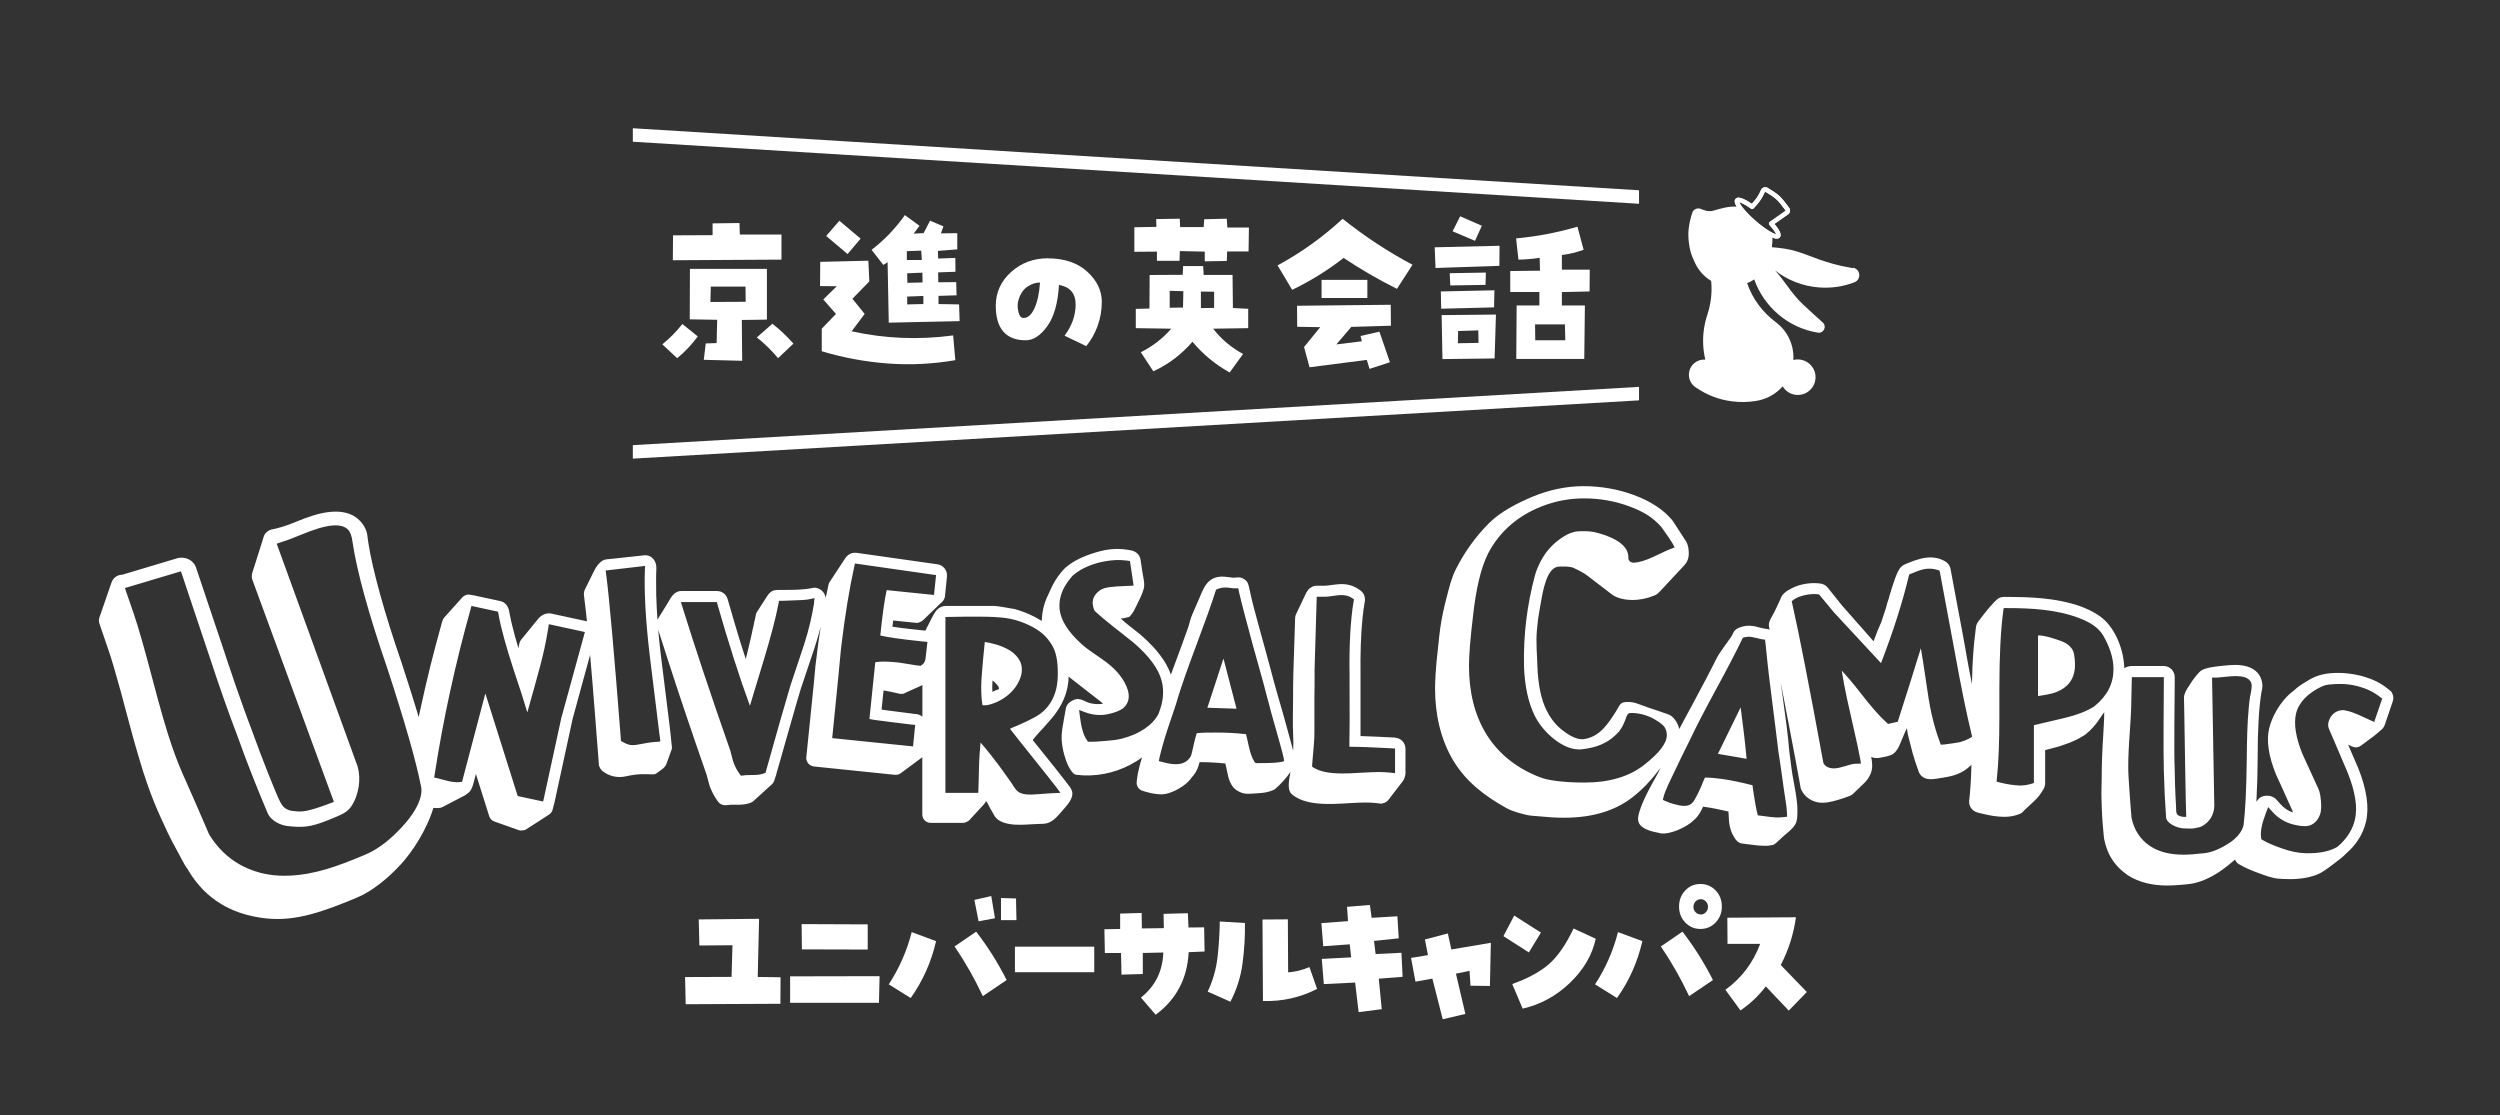 <svg width="278" height="124" viewBox="0 0 278 124" fill="none" xmlns="http://www.w3.org/2000/svg"><rect x="0" y="0" width="278" height="124" fill="#333333" stroke="none"/><g clip-path="url(#clip0_3_153)"><path d="M84.28 108.64L86.8 108.67L86.78 111.62L76.25 111.67L76.18 108.65L81.35 108.63L81.45 105.11L77.77 105.14L77.7 102.24L84.41 102.17L84.26 108.62L84.28 108.64Z" fill="white"/><path d="M87.86 111.52V108.57L97.81 108.55L97.74 111.51H87.85L87.86 111.52ZM96.49 102.8V105.59L89.17 105.57L89.14 102.76L96.49 102.79V102.8Z" fill="white"/><path d="M104.09 104.66C103.56 106.97 102.62 109.08 101.27 110.98L98.83 109.46C100 107.67 100.85 105.73 101.38 103.65L104.08 104.65L104.09 104.66ZM106.14 105.25L108.55 103.6C109.84 105.27 110.97 107.06 111.94 108.98L109.29 110.77C108.38 108.83 107.34 106.99 106.15 105.26L106.14 105.25ZM110.23 99.65L110.64 102.11L108.82 102.45L108.35 100.07L110.23 99.64V99.65ZM111.31 99.86L112.98 99.91L113.03 102.32H111.31V99.86Z" fill="white"/><path d="M121.68 105.27V108.11H112.86V105.27H121.68Z" fill="white"/><path d="M122.86 105.97L122.81 103.33L124.56 103.3V101.59L126.95 101.52L126.98 103.24L129.42 103.21L129.39 101.62L132.09 101.55L132.16 103.14L133.9 103.12L133.95 105.81L132.18 105.88C132.03 108.82 130.81 111.14 128.51 112.84L126.87 110.93C128.46 109.67 129.29 107.99 129.36 105.92L127.08 105.97V108.31L124.71 108.38L124.66 105.97H122.86Z" fill="white"/><path d="M134.29 110.28C134.87 109.06 135.23 107.79 135.39 106.45C135.54 105.12 135.62 103.79 135.64 102.47L138.44 102.64C138.46 104.13 138.37 105.63 138.17 107.13C137.97 108.63 137.52 110.05 136.82 111.39L134.3 110.27L134.29 110.28ZM143.24 108.13C144.06 108.06 144.85 107.87 145.61 107.54L146.46 109.97C144.55 110.94 142.54 111.38 140.44 111.31L140.39 102.25L143.21 102.23L143.24 108.12V108.13Z" fill="white"/><path d="M147.21 109.44L146.98 106.63L150.25 106.46L150.09 105.01L147.14 105.22L146.94 102.65L149.9 102.43L149.79 100.84L152.33 100.63L152.53 102.06L155.39 101.89L155.54 104.34L152.79 104.63L152.97 106.09L155.84 105.95L155.97 108.62L153.32 108.83L153.65 112.22L151.08 112.55L150.69 109.26L147.22 109.43L147.21 109.44Z" fill="white"/><path d="M165.68 109.64L163.52 109.61L163.41 107.96L161.9 108.27L162.95 112.75L160.43 113.34L159.28 108.82L157.4 109.16L156.91 106.52L158.79 106.21L158.45 104.47L161 103.8L161.39 105.58L165.78 104.84L165.68 109.65V109.64Z" fill="white"/><path d="M171.35 103.7L170.01 105.91L167.18 104.1L168.38 101.81L171.36 103.71L171.35 103.7ZM168.17 109.42C169.83 108.83 171.16 108.12 172.16 107.28C173.16 106.44 174.1 105.1 174.98 103.25L177.45 104.39C177.05 106.21 176.09 107.84 174.58 109.29C173.07 110.74 171.32 111.7 169.32 112.16L168.16 109.42H168.17Z" fill="white"/><path d="M182.63 104.66C182.1 106.97 181.16 109.08 179.81 110.98L177.37 109.46C178.54 107.67 179.39 105.73 179.92 103.65L182.62 104.65L182.63 104.66ZM184.68 105.25L187.09 103.6C188.38 105.27 189.51 107.06 190.48 108.98L187.83 110.77C186.92 108.83 185.88 106.99 184.69 105.26L184.68 105.25ZM186.71 100.8C186.71 100.1 186.94 99.51 187.4 99.02C187.86 98.53 188.42 98.3 189.09 98.3C189.76 98.3 190.32 98.54 190.78 99.02C191.24 99.5 191.47 100.09 191.47 100.8C191.47 101.51 191.24 102.09 190.78 102.58C190.32 103.06 189.76 103.3 189.09 103.3C188.42 103.3 187.86 103.06 187.4 102.58C186.94 102.1 186.71 101.51 186.71 100.8ZM188.31 100.85C188.31 101.08 188.39 101.28 188.55 101.44C188.71 101.6 188.9 101.69 189.13 101.69C189.36 101.69 189.54 101.61 189.69 101.44C189.85 101.27 189.93 101.08 189.93 100.85C189.93 100.61 189.85 100.4 189.69 100.24C189.53 100.07 189.34 99.99 189.13 99.99C188.9 99.99 188.71 100.07 188.55 100.24C188.39 100.41 188.31 100.61 188.31 100.85Z" fill="white"/><path d="M191.87 110.06C193.66 108.76 194.95 107.06 195.73 104.96H192.1L192.08 102.05L199.71 102C199.45 103.87 198.89 105.64 198.02 107.31L200.92 110.31L198.91 112.38L196.36 109.69C195.55 110.74 194.61 111.63 193.54 112.36L191.87 110.07V110.06Z" fill="white"/><path d="M73.65 38.29C74.48 37.62 75.22 36.87 75.88 36.03L77.59 37.41C76.93 38.32 76.17 39.12 75.3 39.83L73.65 38.29ZM82.23 24.81L82.27 26.08H86.9V28.87L74.82 28.94L74.84 26.17L79.24 26.15V24.84L82.23 24.8V24.81ZM85.28 35.54L82.49 35.58L82.53 40.12L78.26 40.01L78.48 38.19L79.69 38.15L79.75 35.56L76.7 35.51L76.72 29.9H85.28V35.55V35.54ZM79 33.58L82.92 33.56L82.9 31.87H79.04L79 33.58ZM85.89 36C86.72 36.65 87.5 37.38 88.23 38.21L86.52 39.83C85.8 38.97 85.02 38.2 84.16 37.52L85.89 36Z" fill="white"/><path d="M91.55 33.3L93.05 31.83L91.19 31.81L91.21 29.12L96.56 28.99L96.67 31.29L94.79 33.22L96.15 34.91L94.7 36.84C98.4 37.66 102.17 37.81 105.99 37.3L106.23 40.05C103.73 40.48 101.23 40.61 98.72 40.42C96.22 40.23 93.77 39.78 91.38 39.06V36.55L92.96 34.91L91.53 33.28L91.55 33.3ZM91.87 26.24L93.34 24.55L95.7 26.54L94.25 28.25L91.87 26.24ZM98.22 29.45L96.92 27.78C98.34 26.69 99.58 25.4 100.62 23.92L102.25 25.11L101.6 25.98L102.71 25.92L103.42 24.54L104.91 25.17L104.63 25.95L106.45 25.93V27.73L104.3 27.9L104.32 28.75L106.23 28.68L106.25 30.22L104.32 30.29L104.34 31.39L106.33 31.37L106.37 32.84L104.36 32.9V33.81L106.65 33.85L106.71 35.71L98.83 35.88L98.7 29.15C98.55 29.26 98.4 29.36 98.24 29.45H98.22ZM102.44 27.87L100.84 27.93V28.91H102.51L102.44 27.87ZM102.59 31.42L102.57 30.32L100.88 30.39L100.9 31.45L102.59 31.41V31.42ZM102.68 33.82V32.91L100.88 32.98V33.85L102.68 33.81V33.82Z" fill="white"/><path d="M116.53 28.73C118.35 28.73 119.81 29.22 120.89 30.2C121.97 31.18 122.52 32.3 122.52 33.56C122.52 34.51 122.36 35.41 122.05 36.26C121.74 37.11 121.31 37.85 120.79 38.49L118.38 37.33C119.2 36.23 119.61 35.07 119.61 33.85C119.61 32.63 118.99 31.9 117.76 31.68C117.64 33.69 117.21 35.23 116.46 36.27C115.71 37.31 114.91 37.84 114.06 37.84C112.96 37.84 112.13 37.52 111.57 36.87C111.01 36.23 110.73 35.27 110.73 34.01C110.73 32.52 111.3 31.27 112.43 30.25C113.56 29.23 114.93 28.72 116.54 28.72L116.53 28.73ZM113.83 35.36C114.28 35.36 114.68 35.02 115.01 34.33C115.34 33.64 115.56 32.68 115.65 31.42C115.19 31.41 114.72 31.56 114.26 31.87C113.8 32.18 113.47 32.66 113.27 33.32C113.14 33.68 113.13 34.11 113.23 34.61C113.34 35.11 113.53 35.36 113.82 35.36H113.83Z" fill="white"/><path d="M133.97 29.06V27.98L131.2 27.92L131.16 29H128.65V27.98L126.14 28V25.27L128.59 25.23L128.57 24.36L131.19 24.32L131.23 25.25H133.85L133.91 24.38L136.42 24.32L136.48 25.3H138.88L138.84 27.96H136.46L136.42 29.02L133.97 29.06ZM138.8 34.35V36.49L134.9 36.55C135.8 37.71 136.91 38.65 138.23 39.36L136.74 41.42C135.15 40.54 133.77 39.4 132.6 38C131.39 39.41 129.94 40.51 128.25 41.29L126.86 39.17C128.17 38.51 129.3 37.64 130.24 36.55L126.3 36.49V34.35L127.82 34.31L127.84 30.58L131.52 30.56L131.56 29.59H133.79L133.85 30.57H137.06L137.1 34.25L138.81 34.34L138.8 34.35ZM131.55 34.2L131.59 32.38L130.07 32.34V34.22L131.56 34.2H131.55ZM135.01 34.24V32.44L133.54 32.42V34.26L135.01 34.24Z" fill="white"/><path d="M142.07 29.51C144.7 28.09 147.1 26.36 149.3 24.33C151.72 26.26 154.3 27.97 157.07 29.44L155.34 32.12C153.28 31.09 151.31 29.95 149.41 28.68C147.63 30.07 145.72 31.25 143.69 32.23L142.07 29.52V29.51ZM154.67 36.22L150.27 36.35L148.6 38.3L151.44 37.95L151.29 37.36L153.39 36.88L154.56 40.28L152.29 41.02L151.99 40.02L145.62 40.84L145.01 38.59L146.81 36.38L144.25 36.34L144.23 34L154.65 33.89L154.67 36.23V36.22ZM146.96 33.14V31.12H152.05V33.14H146.96Z" fill="white"/><path d="M166.73 29.56L159.63 29.8L159.54 27.5L166.75 27.33L166.73 29.56ZM160.26 34.32L160.22 32.41L166.18 32.28L166.14 34.18L160.25 34.33L160.26 34.32ZM166.2 39.86L160.4 39.93L160.31 35.04L166.35 34.98L166.2 39.85V39.86ZM165.23 30.31L165.19 31.68L161.27 31.74L161.21 30.38L165.22 30.31H165.23ZM164.78 25.11L164.02 26.78L161.53 25.72L162.37 24.05L164.79 25.11H164.78ZM162.14 36.81L162.12 38.17L164.41 38.13L164.39 36.74L162.14 36.81ZM167.94 32.48V30.14L171.25 30.1L171.21 28.67C170.42 28.79 169.63 28.86 168.85 28.87L168.59 26.51C170.89 26.3 173.17 25.87 175.41 25.21L176.1 27.77C175.31 28.06 174.5 28.25 173.68 28.36V29.99H176.78L176.76 32.41L173.68 32.48V33.97H176.24L176.17 39.91H168.61L168.65 33.97H171.18V32.47H167.95L167.94 32.48ZM174.03 36.07H170.7L170.72 37.84H174.06L174.02 36.07H174.03Z" fill="white"/><path d="M70.37 49.5V51L182.26 44.52V43.02L70.37 49.5Z" fill="white"/><path d="M182.26 21.16L70.37 14.26V15.76L182.26 22.66V21.16Z" fill="white"/><path d="M197.58 26.54C197.36 26.54 197.05 26.43 196.66 26.2C196.14 25.91 195.51 25.45 194.89 24.91C194.27 24.37 193.73 23.81 193.36 23.33C192.9 22.73 192.79 22.35 192.99 22.11C193.09 22 193.37 21.68 194.81 22.66C194.93 22.53 195.08 22.35 195.23 22.16C195.46 21.86 195.71 21.41 195.82 21.13C195.88 20.99 195.99 20.89 196.13 20.84C196.27 20.79 196.42 20.81 196.55 20.88C196.93 21.1 197.61 21.52 197.97 21.89C198.32 22.25 198.74 22.81 198.96 23.12C199.04 23.23 199.07 23.36 199.05 23.5C199.03 23.63 198.95 23.75 198.84 23.83L197.31 24.9C198.16 25.89 198.06 26.23 197.91 26.4C197.83 26.49 197.72 26.54 197.58 26.54ZM193.39 22.47C193.49 22.76 194.04 23.54 195.2 24.54C196.36 25.55 197.21 25.99 197.5 26.05C197.45 25.9 197.26 25.57 196.76 25.02C196.71 24.97 196.69 24.9 196.7 24.83C196.7 24.76 196.74 24.7 196.8 24.66L198.55 23.43V23.4C198.34 23.11 197.94 22.57 197.6 22.23C197.37 21.99 196.89 21.65 196.28 21.3H196.24C196.11 21.63 195.84 22.12 195.58 22.46C195.34 22.77 195.11 23.02 194.99 23.15C194.91 23.24 194.77 23.25 194.67 23.18C193.95 22.67 193.54 22.5 193.36 22.47H193.39Z" fill="white"/><path d="M206.05 29.82C205.36 29.7 204.59 29.55 203.84 29.34C201.57 28.73 200.4 27.96 198.46 27.65C197.93 27.57 197.46 27.53 197.04 27.49C197.04 27.16 197.14 26.73 197.08 26.41C197.28 26.49 197.45 26.54 197.58 26.54C197.72 26.54 197.83 26.49 197.91 26.4C198.06 26.23 198.15 25.89 197.31 24.9L198.84 23.83C198.95 23.75 199.03 23.63 199.05 23.5C199.07 23.37 199.05 23.23 198.96 23.12C198.74 22.82 198.32 22.26 197.97 21.9C197.61 21.53 196.92 21.11 196.55 20.89C196.42 20.82 196.27 20.8 196.13 20.85C195.99 20.9 195.88 21 195.82 21.14C195.71 21.42 195.46 21.87 195.23 22.17C195.07 22.37 194.92 22.54 194.81 22.67C193.37 21.69 193.09 22.01 193 22.12C192.84 22.3 192.88 22.58 193.12 22.98C192.12 22.92 191.24 23.24 190.89 23.32C190.4 23.43 190.2 23.67 189.13 23.23C188.78 23.09 188.35 23.23 188.2 23.61C188.08 23.92 187.68 25.22 187.75 26.37C187.83 27.72 188.09 28.42 188.51 29.29C188.89 30.07 189.49 30.76 190.27 31.23L190.29 31.34C190.4 32.6 190.24 33.82 189.87 34.95C189.69 35.5 189.55 36.06 189.47 36.65C189.31 37.8 189.38 38.93 189.63 39.99C188.74 39.92 187.94 40.55 187.82 41.44C187.72 42.14 188.07 42.8 188.65 43.13C189.77 43.9 191.09 44.43 192.53 44.62C193.47 44.75 194.4 44.73 195.29 44.58C195.41 44.56 195.52 44.54 195.64 44.51C196.65 44.28 197.56 43.73 198.23 42.96C198.53 43.46 199.04 43.82 199.65 43.9C200.73 44.05 201.72 43.29 201.87 42.21C202.02 41.13 201.26 40.14 200.18 39.99C199.92 39.95 199.66 39.97 199.42 40.03C199.52 38.35 198.76 36.8 197.49 35.84C196.01 34.75 194.88 33.23 194.28 31.49C194.56 31.38 194.82 31.23 195.07 31.07C196.14 34.08 198.77 36.44 202.14 36.99C202.14 36.99 202.15 36.99 202.16 36.99C202.8 37.09 203.17 36.29 202.69 35.86C202.05 35.29 201.26 34.57 200.46 33.82C199.19 32.63 198.39 31.13 197.38 30.07C198.76 31.15 200.47 31.84 202.36 31.97C203.72 32.06 205.02 31.85 206.21 31.39C207.01 31.08 206.9 29.91 206.05 29.77V29.82ZM194.7 23.2C194.8 23.27 194.93 23.26 195.02 23.17C195.14 23.04 195.37 22.79 195.61 22.48C195.87 22.15 196.14 21.65 196.27 21.34H196.31C196.91 21.67 197.39 22.01 197.63 22.25C197.96 22.59 198.36 23.13 198.58 23.42V23.45L196.83 24.68C196.77 24.72 196.74 24.78 196.73 24.85C196.73 24.92 196.74 24.99 196.79 25.04C197.29 25.59 197.47 25.92 197.53 26.07C197.23 26.01 196.38 25.57 195.23 24.56C194.07 23.55 193.52 22.78 193.42 22.49C193.59 22.53 194 22.69 194.72 23.2H194.7Z" fill="white"/><path d="M134.26 78.7L137.5 78.81L136.05 73.23L134.26 78.7Z" fill="white"/><path d="M155.18 82.02L154.77 82C153.42 81.93 152.25 81.88 151.29 81.85C151.29 81.66 151.29 81.47 151.29 81.26C151.3 79.79 151.29 77.75 151.29 75.14C151.26 72.66 151.33 70.52 151.51 68.75C151.57 68.16 151.64 67.61 151.73 67.1L151.77 66.87C151.81 66.63 151.77 66.39 151.69 66.17C151.6 65.96 151.44 65.77 151.24 65.63L151.03 65.49C150.49 65.13 149.87 64.95 149.17 64.95C148.89 64.95 148.52 64.99 148.01 65.06C147.78 65.1 147.61 65.11 147.51 65.12C147.4 65.13 147.35 65.13 147.33 65.13H146.41C146.25 65.13 146.1 65.16 145.97 65.22C145.92 65.24 145.88 65.27 145.83 65.3C145.75 65.35 145.67 65.39 145.6 65.45C145.55 65.49 145.52 65.54 145.48 65.59C145.43 65.65 145.38 65.71 145.34 65.79C145.31 65.82 145.28 65.85 145.26 65.9C145.26 65.9 144.12 68.29 144.12 68.3C144.06 68.42 144.03 68.55 144.02 68.68C143.95 70.76 143.89 72.83 143.82 74.91C143.79 75.87 143.79 76.82 143.79 77.78C143.79 79.12 143.73 80.42 143.8 81.76C143.83 82.33 143.83 82.91 143.8 83.49C143.8 83.46 143.78 83.43 143.78 83.41C143.66 82.96 143.54 82.51 143.42 82.06C143.39 81.94 143.36 81.82 143.32 81.7C142.9 80.13 142.45 78.55 141.99 76.99C141.73 76.11 141.51 75.22 141.27 74.34C140.81 72.69 140.38 71.02 139.91 69.37C139.54 68.05 139.19 66.72 138.91 65.38C138.82 64.96 138.75 64.66 138.36 64.41C138.07 64.22 137.83 64.17 137.49 64.22C137.21 64.27 136.93 64.22 136.65 64.18C135.9 64.07 135.15 64.06 134.52 64.57C133.93 65.05 133.65 65.86 133.36 66.53C133.1 67.13 132.84 67.73 132.58 68.33C132.36 68.83 132.28 69.31 132.11 69.81C131.85 70.55 131.58 71.29 131.31 72.03C130.94 73.03 130.57 74.02 130.2 75.02C130.14 74.85 130.07 74.68 130 74.51C130 74.49 129.98 74.47 129.97 74.45C129.9 74.29 129.82 74.14 129.74 73.98C129.72 73.94 129.7 73.9 129.68 73.87C129.6 73.73 129.51 73.58 129.42 73.44C129.39 73.39 129.35 73.33 129.31 73.28C129.22 73.15 129.13 73.02 129.03 72.89C128.98 72.82 128.92 72.75 128.86 72.67C128.77 72.55 128.68 72.44 128.58 72.32C128.5 72.23 128.42 72.13 128.33 72.04C128.24 71.94 128.16 71.84 128.06 71.75C127.94 71.63 127.82 71.51 127.7 71.39C127.63 71.32 127.56 71.25 127.48 71.17C127.27 70.97 127.06 70.78 126.83 70.58C126.83 70.58 126.81 70.56 126.8 70.56C126.69 70.47 126.59 70.39 126.49 70.31C125.87 69.81 125.21 69.32 124.62 68.78C124.87 68.78 125.13 68.7 125.37 68.65C125.44 68.63 125.51 68.62 125.58 68.58C125.63 68.55 125.66 68.51 125.7 68.47C126.04 68.11 126.21 67.68 126.43 67.24C126.7 66.69 126.99 66.13 127.17 65.53C127.35 64.93 127.11 64.14 127.02 63.52C126.96 63.09 126.89 62.67 126.83 62.24C126.75 61.7 126.33 61.32 125.81 61.21C125.46 61.14 125.13 61.09 124.77 61.06C123.98 61 123.18 61.08 122.39 61.28C121.09 61.62 119.71 62.13 118.65 62.98C118.14 63.39 117.7 64 117.35 64.55C116.99 65.12 116.76 65.72 116.47 66.33C116.06 67.19 115.87 68.15 115.84 69.05C115.58 68.88 115.31 68.73 115.02 68.58C114.34 68.23 113.63 67.95 112.9 67.75C112.88 67.75 112.85 67.74 112.83 67.73C112.45 67.67 110.91 67.37 110.52 67.38C108.9 67.38 106.11 67.38 105.16 67.38C104.98 67.38 104.83 67.42 104.67 67.48C104.15 67.69 103.88 68.21 103.64 68.68C103.44 69.08 103.23 69.47 103.03 69.87C103.03 69.89 102.91 70.13 102.89 70.13L102.73 70.11L102.53 70.09C101.56 69.99 100.73 69.89 100.02 69.8C99.74 69.76 99.48 69.72 99.24 69.69C99.27 69.45 99.29 69.23 99.32 69L101.86 69.26C102.05 69.28 102.23 69.22 102.4 69.13C102.48 69.08 102.57 69.04 102.64 68.97C103.14 68.49 103.64 68.01 104.13 67.53C104.31 67.36 104.48 67.18 104.67 67.02C104.88 66.85 105.05 66.58 105.08 66.31L105.24 64.73L105.3 64.1C105.37 63.44 104.9 62.85 104.25 62.75L99.74 62.11L95.23 61.47C95.23 61.47 95.2 61.47 95.18 61.47C95.04 61.46 94.9 61.47 94.77 61.5C94.72 61.51 94.68 61.53 94.64 61.55C94.56 61.58 94.48 61.61 94.41 61.66C94.36 61.69 94.32 61.72 94.27 61.76C94.21 61.81 94.16 61.86 94.11 61.92C94.07 61.96 94.04 62 94.01 62.05L93.99 62.08L92.26 64.71C92.2 64.8 92.15 64.91 92.13 65.02C92.02 65.52 91.93 66.02 91.82 66.51C91.82 66.4 91.76 66.25 91.72 66.15C91.67 66.01 91.58 65.88 91.48 65.77C91.31 65.59 91.1 65.47 90.87 65.4C90.78 65.37 90.69 65.35 90.6 65.35C90.49 65.35 90.38 65.38 90.27 65.4C89.78 65.5 89.27 65.54 88.77 65.57C88.37 65.59 87.81 65.6 87.02 65.6C86.73 65.6 86.42 65.58 86.13 65.64C85.74 65.72 85.53 65.96 85.32 66.27L84.18 68.04C84.12 68.13 84.08 68.24 84.05 68.35C84.05 68.35 84.05 68.37 84.04 68.42C84.04 68.45 84.02 68.49 84.02 68.53C84.02 68.55 84.02 68.57 84.01 68.59C84.01 68.61 84 68.64 83.99 68.67C83.96 68.83 83.91 69.04 83.85 69.29C83.85 69.3 83.85 69.32 83.85 69.33C83.83 69.42 83.81 69.51 83.79 69.6C83.78 69.65 83.77 69.71 83.75 69.76C83.72 69.9 83.68 70.05 83.65 70.21C83.64 70.26 83.63 70.31 83.62 70.36C83.6 70.45 83.58 70.54 83.56 70.63C83.55 70.69 83.53 70.75 83.52 70.81C83.45 71.12 83.37 71.45 83.29 71.79C83.27 71.88 83.25 71.96 83.23 72.05C83.21 72.13 83.19 72.22 83.17 72.3C83.14 72.41 83.12 72.52 83.09 72.64C83.07 72.7 83.06 72.76 83.04 72.83C83 72.98 82.97 73.13 82.93 73.28C82.91 73.22 82.89 73.16 82.87 73.1C82.78 72.81 82.68 72.5 82.58 72.2C82.5 71.93 82.41 71.66 82.32 71.38C82.23 71.1 82.15 70.82 82.06 70.53C81.95 70.18 81.84 69.82 81.74 69.46C81.67 69.23 81.61 69.01 81.54 68.78C81.33 68.06 81.12 67.34 80.91 66.61C80.83 66.35 80.68 66.12 80.47 65.97C80.26 65.81 80 65.72 79.73 65.72H76.17C76.07 65.72 75.96 65.72 75.85 65.72C75.55 65.7 75.28 65.79 75.03 65.98C74.66 66.27 74.47 66.7 74.23 67.09C74.01 67.45 73.79 67.8 73.57 68.16C73.46 68.33 73.36 68.5 73.25 68.67L73.16 68.81C73.16 68.81 73.13 68.87 73.11 68.91C73.07 68.4 73.04 67.91 73.02 67.43C73.02 67.4 73.02 67.37 73.02 67.33C73 66.92 72.98 66.53 72.97 66.15C72.97 66.04 72.97 65.93 72.97 65.82C72.97 65.51 72.96 65.21 72.96 64.91C72.96 64.8 72.96 64.68 72.96 64.58C72.96 64.2 72.96 63.82 72.98 63.47C72.98 63.26 73 63.04 72.96 62.83C72.85 62.18 72.31 61.67 71.62 61.75C70.77 61.84 69.92 61.94 69.07 62.03C68.72 62.07 68.38 62.11 68.03 62.14C67.58 62.19 67.18 62.16 66.82 62.47C66.26 62.95 66.02 63.58 65.71 64.2C65.48 64.65 65.26 65.11 65.02 65.59C65 65.63 64.99 65.68 64.98 65.72C64.95 65.81 64.94 65.9 64.93 65.99C64.93 66.04 64.93 66.08 64.93 66.13L64.98 66.53C64.98 66.53 64.98 66.56 64.98 66.57C65.06 67.19 65.16 68.03 65.27 69.09L61.3 68.23C61.13 68.19 60.96 68.19 60.8 68.23C60.8 68.23 60.78 68.23 60.77 68.23C60.42 68.3 60.07 68.54 59.89 68.76L57.94 71.15C57.94 71.15 57.89 71.23 57.86 71.28C57.82 71.36 57.78 71.44 57.76 71.53C57.76 71.55 57.74 71.57 57.74 71.6C57.72 71.75 57.68 71.92 57.65 72.08C57.52 71.65 57.4 71.24 57.29 70.85C57.25 70.7 57.22 70.57 57.18 70.43C57.1 70.12 57.02 69.82 56.95 69.53C56.92 69.41 56.89 69.28 56.86 69.16C56.77 68.78 56.7 68.42 56.64 68.1L56.59 67.83C56.58 67.77 56.55 67.72 56.53 67.66C56.43 67.37 56.24 67.12 55.98 66.97C55.87 66.91 55.76 66.87 55.64 66.84L52.9 66.25C52.9 66.25 52.82 66.23 52.78 66.22L52.69 66.2C52.69 66.2 52.67 66.2 52.66 66.2C52.52 66.18 52.39 66.16 52.3 66.14C52.14 66.1 51.97 66.11 51.82 66.16C51.67 66.21 51.53 66.3 51.42 66.42L49.39 68.68C49.3 68.79 49.23 68.91 49.19 69.05L49.09 69.41C48.23 72.47 47.45 75.6 46.78 78.71C46.7 79.05 46.64 79.4 46.56 79.74C46.41 79.25 46.26 78.74 46.1 78.22C46.04 78.01 45.97 77.79 45.9 77.58C45.78 77.19 45.65 76.79 45.52 76.38C45.45 76.16 45.38 75.94 45.31 75.72C45.12 75.14 44.93 74.54 44.73 73.92C44.72 73.89 44.71 73.86 44.7 73.82C43.69 70.89 42.87 68.28 42.25 66.02C41.94 64.89 41.67 63.84 41.45 62.87C41.23 61.91 41.06 61.03 40.94 60.24C40.85 59.7 40.87 59.42 40.74 59.06C40.64 58.78 40.42 58.28 39.95 57.84C39.19 57.08 37.73 56.47 34.99 57.27C34.97 57.27 34.94 57.28 34.92 57.29C34.3 57.48 33.5 57.77 32.46 58.2C31.19 58.72 30.26 58.86 30.25 58.87C30.24 58.87 30.22 58.87 30.21 58.87C30.19 58.87 30.17 58.88 30.15 58.89C29.85 58.98 29.6 59.17 29.44 59.42C29.39 59.5 29.35 59.59 29.32 59.69L29.24 59.95C29.21 60.03 29.18 60.1 29.17 60.18L28.42 62.55L28.04 63.74C28.02 63.8 28.02 63.87 28.01 63.93C27.99 64.1 27.99 64.29 28.06 64.46L37.13 89.17C37.13 89.17 35.84 89.67 35.08 89.9C33.85 90.28 33.35 90.3 32.33 90.15C32.01 90.06 31.7 89.92 31.49 89.68C31.29 89.45 31.1 89.09 30.94 88.72C30.85 88.51 30.76 88.31 30.67 88.09C30.49 87.67 30.32 87.24 30.15 86.82C30.03 86.53 29.91 86.25 29.8 85.95C29.19 84.42 28.61 82.88 28.05 81.33C28.05 81.32 28.05 81.31 28.04 81.3C27.73 80.5 27.41 79.62 27.07 78.68C26.5 77.09 25.87 75.29 25.21 73.29C25.11 73 25.02 72.71 24.92 72.41C24.27 70.48 23.72 68.82 23.26 67.47C22.51 65.22 22.05 63.85 21.96 63.59L21.85 63.27L21.8 63.11C21.59 62.49 21 62.07 20.34 62.02C20.12 62 19.89 62.02 19.67 62.09L13.59 63.91C13.47 63.91 13.35 63.93 13.24 63.96C13.21 63.96 13.18 63.98 13.15 63.99C12.97 64.06 12.82 64.16 12.69 64.29C12.56 64.42 12.47 64.57 12.41 64.74L11.06 68.65C11.02 68.77 11 68.89 11 69.01C11 69.13 11.02 69.25 11.06 69.36L12.05 72.25C12.41 73.29 12.88 74.89 13.46 77.01C13.65 77.72 13.86 78.48 14.07 79.3C14.29 80.14 14.5 80.93 14.71 81.68C14.81 82.05 14.91 82.41 15.01 82.75C15.2 83.44 15.39 84.08 15.57 84.67C15.83 85.55 16.08 86.31 16.3 86.95C16.81 88.44 17.37 89.83 17.95 91.08C18.38 92.05 18.98 93.32 19.49 94.22C20.03 95.17 20.41 96.06 20.87 96.65C20.89 96.7 20.92 96.75 20.95 96.8L20.97 96.83C21.91 98.4 23.12 99.64 24.58 100.52C24.87 100.7 25.17 100.86 25.49 101.01C26.11 101.31 26.78 101.55 27.48 101.74C28.44 101.99 29.37 102.14 30.3 102.18C31.85 102.25 33.43 102.02 35.22 101.48C36.45 101.11 37.95 100.55 39.7 99.81C40.35 99.53 41.01 99.16 41.66 98.7C42.79 97.91 43.93 96.87 44.96 95.68C46.71 93.59 47.83 91.13 48.19 89.84C48.43 89.86 48.67 89.87 48.88 89.84C49 89.83 49.11 89.79 49.21 89.74L50.46 89.09L51.71 88.44C52.11 88.15 52.36 88.05 52.61 87.24L52.92 86.07L53.8 88.85L54.4 90.76C54.49 91.04 54.7 91.26 54.97 91.35L57.71 92.32C57.71 92.32 57.78 92.34 57.82 92.35C57.88 92.36 57.94 92.35 58 92.35C58.18 92.35 58.36 92.32 58.51 92.22L60.07 91.22L61.07 90.57C61.07 90.57 61.16 90.51 61.2 90.46C61.35 90.32 61.45 90.12 61.48 89.91C61.52 89.78 61.56 89.63 61.61 89.42C61.61 89.4 61.63 89.39 61.63 89.37C61.63 89.37 63.68 79.93 63.68 79.92L65.62 72.82C65.71 73.89 65.82 75.08 65.92 76.37C65.93 76.51 65.94 76.64 65.95 76.78C65.97 77.02 65.99 77.27 66.01 77.51C66.03 77.76 66.05 77.99 66.07 78.25C66.09 78.49 66.11 78.74 66.13 78.98C66.15 79.25 66.17 79.51 66.19 79.78C66.21 79.98 66.22 80.2 66.24 80.41C66.27 80.75 66.29 81.08 66.32 81.43C66.32 81.49 66.33 81.56 66.33 81.62C66.37 82.11 66.41 82.6 66.45 83.11C66.48 83.49 66.51 83.89 66.54 84.28C66.56 84.48 66.57 84.68 66.59 84.9V85.06C66.61 85.15 66.65 85.24 66.68 85.32C66.72 85.42 66.78 85.5 66.85 85.58C66.89 85.63 66.93 85.69 66.98 85.73L67.01 85.75L67.12 85.83C67.27 85.94 67.44 86.04 67.61 86.12C67.78 86.2 67.95 86.26 68.14 86.31C68.5 86.4 68.89 86.43 69.28 86.38C69.57 86.35 69.84 86.27 70.12 86.22C70.51 86.15 70.91 86.1 71.3 86.09C71.71 86.07 72.12 86.1 72.52 86.11C72.62 86.11 72.72 86.11 72.81 86.09C72.95 86.05 73.08 85.93 73.2 85.85C73.34 85.76 73.47 85.66 73.6 85.56C73.81 85.4 74.01 85.21 74.1 84.96L74.69 83.34C74.75 83.17 74.71 83.02 74.69 82.84C74.62 82.21 74.57 81.59 74.49 80.96C74.41 80.33 74.34 79.71 74.26 79.08C74.14 78.14 74.03 77.2 73.91 76.26C73.76 75.03 73.61 73.79 73.45 72.56C73.35 71.67 73.26 70.82 73.19 69.98V70.02C73.56 71.16 73.94 72.36 74.34 73.6C75.55 77.34 76.96 81.53 78.56 86.11C78.67 86.52 78.79 86.94 78.91 87.39C78.91 87.41 78.91 87.43 78.93 87.45C79.19 88.1 79.41 88.52 79.74 88.99L79.83 89.11L79.87 89.17C80.02 89.38 80.29 89.51 80.54 89.54C80.77 89.56 81 89.5 81.23 89.49C81.52 89.47 81.69 89.49 81.92 89.49C82.09 89.49 82.24 89.49 82.39 89.48C82.83 89.45 83.19 89.38 83.5 89.25C83.6 89.21 83.7 89.15 83.78 89.08L85.86 87.19C85.91 87.14 85.96 87.08 86 87.01C86.06 86.92 86.1 86.82 86.13 86.71C86.18 86.58 86.22 86.44 86.25 86.32C86.26 86.29 86.28 86.26 86.29 86.23L86.33 86.1V86.05C86.49 85.53 86.63 85.02 86.77 84.53C86.91 84.04 87.04 83.57 87.17 83.11C87.65 81.41 88.07 79.93 88.44 78.66C88.5 78.46 88.55 78.27 88.61 78.08C88.77 77.53 88.92 77.02 89.06 76.56C89.39 75.56 89.73 74.55 90.07 73.55C90.24 73.05 90.4 72.54 90.58 72.03C90.72 71.59 90.85 71.17 90.97 70.76C91.03 70.56 91.08 70.37 91.13 70.17C91.17 70.02 91.22 69.86 91.26 69.71C91.22 70 91.17 70.3 91.13 70.59C91.08 70.93 91.03 71.26 90.98 71.62C90.88 72.35 90.77 73.25 90.68 74.02L90.5 75.97C90.33 77.64 90.07 80.27 89.7 83.82L89.66 84.21C89.64 84.42 89.7 84.61 89.8 84.78C89.89 84.94 90.03 85.06 90.2 85.14C90.29 85.18 90.38 85.22 90.49 85.23L96.51 85.85L99.52 86.16C99.63 86.17 99.75 86.16 99.86 86.13C99.97 86.1 100.07 86.05 100.16 85.98L102.49 84.26C102.49 84.26 102.54 84.21 102.56 84.19V90.58C102.56 91.09 102.97 91.5 103.48 91.5H107.11C107.28 91.5 107.44 91.44 107.58 91.35C107.65 91.31 107.73 91.27 107.79 91.2L109.44 89.41C109.53 89.31 109.59 89.19 109.65 89.08C109.82 89.26 109.94 89.57 110.06 89.8C110.24 90.11 110.41 90.41 110.59 90.72C111.01 91.45 112.08 91.65 112.85 91.7C113.76 91.76 114.68 91.64 115.59 91.62C115.88 91.62 116.16 91.61 116.44 91.54C117.22 91.34 117.84 90.47 118.35 89.9C118.72 89.48 119.1 89.03 119.22 88.49C119.31 88.11 119.17 87.77 118.94 87.47L118.42 86.79C117.85 86.04 116.96 84.93 115.8 83.49C115.61 83.25 115.41 83.01 115.22 82.77C115.13 82.66 115.05 82.56 114.96 82.45C114.84 82.3 114.82 82.31 114.94 82.16C115.33 81.67 115.78 81.21 116.19 80.75C116.45 80.46 116.7 80.17 116.95 79.88C118.1 78.52 118.79 77.02 118.84 75.23C118.89 75.28 118.94 75.32 119 75.37C119 75.37 119.02 75.38 119.03 75.4C119.95 76.11 120.87 76.83 121.79 77.55C122.05 77.75 122.31 77.95 122.57 78.16C122.6 78.2 122.62 78.23 122.64 78.26C122.12 78.34 121.46 78.3 120.97 78.11C120.83 78.05 120.69 77.98 120.55 77.92C120.17 77.75 119.8 77.65 119.4 77.83C119.01 78 118.61 78.3 118.53 78.74L118.3 80.03C118.18 80.73 118.03 81.43 118.05 82.15C118.08 82.97 118.27 83.78 118.54 84.55C118.69 84.97 118.85 85.33 119.06 85.62L119.17 85.78C119.31 85.97 119.46 86.13 119.7 86.16C121.77 86.41 123.85 86 125.69 85.04C125.69 85.04 125.71 85.03 125.72 85.02C126.19 84.77 126.62 84.51 127 84.23C126.91 84.5 126.83 84.76 126.77 85C126.75 85.08 126.73 85.16 126.71 85.24C126.66 85.43 126.62 85.61 126.58 85.79C126.56 85.86 126.55 85.94 126.53 86.01C126.49 86.24 126.45 86.46 126.43 86.66L126.4 86.97C126.36 87.41 126.64 87.82 127.06 87.94L127.39 88.04C128.07 88.24 128.65 88.33 129.17 88.33C129.84 88.33 130.77 87.94 131.51 87.43C131.95 87.12 132.32 86.77 132.54 86.42C132.75 86.2 133.14 85.75 133.35 84.89C133.36 84.85 133.38 84.82 133.4 84.75H133.54C133.94 84.75 134.38 84.76 134.83 84.79C135.28 84.81 135.76 84.85 136.26 84.9C136.26 84.9 136.44 85.71 136.45 85.77C136.59 86.54 136.85 87.5 137.58 87.92C137.76 88.02 137.94 88.12 138.13 88.18C138.67 88.35 139.31 88.23 139.87 88.21C140.47 88.18 141.06 88.1 141.6 87.85C141.67 87.82 141.74 87.78 141.8 87.73C142.4 87.22 143.05 86.51 143.5 85.83C143.5 85.87 143.49 85.91 143.48 85.96C143.38 86.53 143.25 87.12 143.34 87.7C143.41 88.15 143.64 88.36 144.02 88.59L144.08 88.63C144.93 89.15 146.13 89.4 147.76 89.4C147.88 89.4 148.01 89.4 148.15 89.4C148.44 89.4 148.79 89.38 149.2 89.36C149.41 89.35 149.63 89.34 149.87 89.32C150.76 89.27 151.41 89.24 151.81 89.24C152.27 89.24 152.68 89.26 153.03 89.3L153.21 89.32L153.52 89.36C153.52 89.36 153.59 89.36 153.63 89.36C153.7 89.36 153.77 89.33 153.83 89.31C153.94 89.28 154.05 89.24 154.14 89.17C154.22 89.12 154.3 89.07 154.36 88.99L155.19 87.91L156.02 86.83C156.09 86.74 156.13 86.64 156.17 86.52C156.17 86.5 156.18 86.48 156.19 86.46C156.25 86.31 156.29 86.16 156.29 86V83.26C156.29 82.6 155.78 82.07 155.13 82.03L155.18 82.02ZM45.18 91.42C43.68 93.17 42.16 94.38 40.66 95.02C38.97 95.74 37.51 96.29 36.33 96.64C33.54 97.47 31.05 97.61 28.94 97.05C26.48 96.4 24.55 94.94 23.22 92.72L23.2 92.69V92.66C22.4 90.79 21.56 88.86 20.7 86.92C20.14 85.72 19.6 84.37 19.1 82.92C18.52 81.24 17.79 78.71 16.92 75.38C16.05 72.08 15.37 69.69 14.88 68.27L13.89 65.39L20.12 63.53L20.28 64.01C20.42 64.41 21.42 67.41 23.23 72.82C24.41 76.41 25.47 79.42 26.38 81.78C27.57 85.11 28.56 87.56 29.74 90.37C30.13 91.32 31.26 91.77 31.94 91.85C33.53 92.04 34.31 91.95 35.51 91.56C36.15 91.35 36.77 91.09 37.39 90.83C37.76 90.67 38.13 90.51 38.46 90.28C38.67 90.13 38.87 89.94 39.02 89.73C39.93 88.41 40.16 86.6 39.77 85.24L30.77 60.46L31.35 60.26C31.52 60.21 31.96 60.08 33.11 59.61C34.09 59.21 34.84 58.93 35.4 58.76C37.97 57.99 38.75 58.67 39.02 59.44C39.1 59.67 39.16 59.92 39.21 60.33C39.7 63.59 40.99 68.27 43.05 74.26C45.01 80.24 46.27 84.65 46.81 87.41C46.81 87.41 47.35 88.84 45.16 91.44L45.18 91.42ZM62.45 79.69L60.4 89.13L57.57 88.52L53.97 77.11L51.38 86.94L51.09 86.97C50.85 87 50.57 86.98 50.25 86.93C50.18 86.92 50.07 86.9 49.96 86.88C49.8 86.84 49.6 86.79 49.37 86.73C48.93 86.61 48.75 86.56 48.68 86.55L48.28 86.46L48.34 86.09C48.8 83.1 49.37 80.03 50.04 76.95C50.71 73.87 51.48 70.77 52.33 67.74L52.43 67.38L55.38 68.02L55.43 68.29C55.69 69.79 56.27 71.89 57.13 74.52C57.78 76.45 58.29 78.02 58.64 79.22C58.84 78.48 59.11 77.54 59.43 76.39C59.93 74.64 60.3 73.2 60.54 72.11C60.71 71.33 60.85 70.56 60.97 69.82L61.03 69.41L65.04 70.28L62.46 79.69H62.45ZM73.34 81.67C73.34 81.67 73.39 82.08 73.39 82.09C73.39 82.14 73.4 82.19 73.41 82.23C73.41 82.28 73.43 82.43 73.43 82.43C73.4 82.46 73.18 82.49 73.12 82.49C73.03 82.49 72.98 82.49 72.86 82.5C72.79 82.5 72.74 82.51 72.67 82.52C72.57 82.52 72.48 82.54 72.39 82.55C72.15 82.58 71.84 82.63 71.49 82.7C71.09 82.78 70.84 82.82 70.68 82.84C70.12 82.91 69.77 82.81 69.18 82.47L69.04 82.37V82.2C68.29 72.55 67.74 66.37 67.4 63.83L67.35 63.44L71.73 62.93L71.71 63.38C71.62 65.88 71.8 69.02 72.23 72.72C72.82 77.48 73.2 80.58 73.33 81.65L73.34 81.67ZM90.53 67.06C90.32 68.31 90.01 69.83 89.42 71.66C88.91 73.16 88.4 74.69 87.9 76.22C87.27 78.34 86.35 81.54 85.18 85.74L85.13 85.93L84.93 86.01C84.64 86.13 84.23 86.18 83.69 86.18C82.88 86.18 82.81 86.21 82.75 86.22L82.39 86.26L82.24 86.05C81.97 85.68 81.76 85.31 81.57 84.78C81.41 84.33 81.33 83.89 81.21 83.47C79.08 77.38 77.28 71.99 75.87 67.45L75.72 66.95H79.71L79.79 67.24C81.05 71.62 82.25 75.39 83.39 78.48C83.71 77.43 84.22 75.75 84.92 73.43C85.69 70.9 86.25 68.78 86.57 67.13L86.63 66.81H87C89 66.75 89.68 66.71 89.96 66.64L90.58 66.51L90.51 67.08L90.53 67.06ZM102.56 79.67C102.56 79.67 102.47 79.62 102.42 79.59C102.38 79.57 102.35 79.54 102.31 79.53C102.18 79.46 102.04 79.41 101.89 79.4H101.77L101.48 79.36L98.78 79.01C98.63 78.99 98.41 78.96 98.03 78.91L98.18 77.44L98.25 76.79C98.25 76.79 98.29 76.79 98.31 76.79C98.48 76.82 98.66 76.86 98.86 76.89C98.92 76.9 98.97 76.91 99.03 76.92C99.28 76.97 99.55 77.03 99.84 77.1L100 77.14C100 77.14 100.07 77.15 100.11 77.16C100.19 77.16 100.28 77.16 100.36 77.16C100.44 77.16 100.52 77.12 100.6 77.08L100.7 77.03L100.75 77.01C100.75 77.01 100.86 76.96 100.94 76.92C101.02 76.89 101.1 76.85 101.2 76.8C101.47 76.68 101.72 76.57 101.94 76.47C101.96 76.47 101.97 76.45 101.99 76.45C102.18 76.36 102.36 76.28 102.53 76.2C102.54 76.2 102.56 76.19 102.57 76.18V79.65L102.56 79.67ZM102.93 73.15C102.91 73.39 102.83 73.74 102.47 73.97L102.37 74.04L101.92 73.99C101.45 73.93 100.05 73.66 99.4 73.62C98.55 73.56 97.97 73.54 97.33 73.64L96.68 79.95C96.88 80 97.13 80.04 97.44 80.08C98.14 80.16 98.49 80.21 98.69 80.24L98.89 80.27L101.34 80.57L101.77 80.61L101.53 83L92.54 82.08L92.58 81.69C93.17 75.89 93.41 73.33 93.5 72.32C93.53 72.07 93.55 71.89 93.56 71.79C93.96 68.47 94.44 65.51 94.99 63.02L95.07 62.66L104.09 63.95L103.86 66.16L98.6 65.62C98.37 66.62 98.13 68.32 97.89 70.67C98.78 70.88 100.3 71.09 102.4 71.31L103.13 71.38C103.13 71.38 102.95 72.97 102.93 73.15ZM115.74 79.33C115.41 79.58 114.62 80.04 113.23 80.64C112.89 80.79 112.29 81.01 112.32 81.05C112.57 81.38 113.76 82.89 114.87 84.27C116.03 85.71 116.9 86.81 117.47 87.55L117.92 88.16L116.97 88.21C116.73 88.21 116.55 88.24 116.02 88.27C115.42 88.3 114.98 88.36 114.7 88.36C113.3 88.36 113.08 88.04 112.55 87.18C111.77 86.07 110.65 84.43 109.04 82.57C108.95 83.61 108.91 84.06 108.88 84.78C108.85 85.47 108.84 87.01 108.8 87.83L108.78 88.17H105.13V68.61C105.13 68.61 108.68 68.52 110.55 68.61C111.77 68.67 113 68.82 114.49 69.55C115.62 70.1 116.41 70.72 117.07 71.89C117.59 72.86 117.63 74.12 117.63 74.99C117.63 76.82 117.03 78.34 115.71 79.34L115.74 79.33ZM128.84 79.35C128.18 80.66 126.67 81.64 124.8 82.12L124.69 82.15C124.1 82.29 123.59 82.34 122.92 82.39C122.28 82.44 121.7 82.5 121.19 82.48H120.98L120.87 82.31C120.49 81.78 120.23 80.91 120.08 79.64L120 78.95L120.69 79.21C121.61 79.55 122.51 79.6 123.44 79.36C123.96 79.23 124.58 79.03 124.95 78.7C125.54 78.17 125.61 77.47 125.43 76.8C125.3 76.3 124.94 75.55 124.26 74.77C123.25 73.61 121.84 72.88 120.64 71.94C119.13 70.66 118.23 69.43 117.93 68.29C117.58 66.93 117.99 65.5 119.15 64.16L119.2 64.1L119.26 64.03C120.3 63.09 121.78 62.62 122.74 62.44C123.68 62.27 124.37 62.22 125.37 62.34L125.65 62.39L126.06 65.12L124.19 65.21C123.63 65.25 123.18 65.31 122.84 65.4C122.63 65.46 122.42 65.56 122.29 65.66C121.59 66.17 121.39 66.8 121.56 67.46C121.61 67.65 121.64 67.84 121.8 68C123.12 69.21 124.63 70.31 126.07 71.48C127.79 72.96 128.84 74.38 129.18 75.72C129.47 76.84 129.36 78.03 128.86 79.28V79.31L128.83 79.34L128.84 79.35ZM142.45 84.72C142.22 84.78 141.74 84.86 139.95 84.86H139.63L139.5 84.72C139.19 84.24 139.03 83.7 138.85 82.91C138.69 82.23 138.62 81.84 138.56 81.64C137.28 81.49 136.14 81.46 135.13 81.46C134.4 81.46 133.7 81.46 133.09 81.53C133.03 81.66 132.94 81.93 132.81 82.51C132.57 83.56 132.5 83.92 132.42 84.08C132.11 84.67 131.54 84.98 130.75 84.98C130.32 84.98 129.83 84.9 129.24 84.73L128.86 84.64L128.93 84.27C129.13 83.42 129.4 82.4 129.88 80.95C130.51 79.05 130.75 78.44 130.96 77.66V77.64L130.97 77.62C131.37 76.31 132.07 74.31 133.06 71.67C134.04 69.05 134.76 67.05 135.18 65.71L135.23 65.56L135.36 65.51C135.62 65.41 135.89 65.33 136.18 65.33C136.32 65.33 136.47 65.33 136.77 65.37C137 65.41 137.19 65.42 137.33 65.42H137.7L137.76 65.75C138.07 67.11 138.49 68.68 139.28 71.61C140 74.25 140.51 75.93 140.83 77.26L141.13 78.35C141.38 79.4 141.47 79.6 141.88 81.08C142.26 82.46 142.58 83.53 142.75 84.32L142.79 84.64L142.44 84.74L142.45 84.72ZM155.12 85.98L154.63 85.92C154.25 85.88 153.8 85.85 153.31 85.85C152.89 85.85 152.23 85.88 151.32 85.93C150.38 85.99 149.71 86.01 149.28 86.01C147.83 86.01 146.79 85.8 146.1 85.38L145.91 85.26V85.05C145.95 84.41 146.1 83.06 146.15 82.06C146.18 81.44 146.15 79.23 146.16 77.81C146.16 77.16 146.18 76.72 146.18 76.18V74.45L146.42 66.36H147.34C147.47 66.36 147.72 66.34 148.2 66.27C148.64 66.2 148.96 66.17 149.17 66.17C149.62 66.17 150.01 66.28 150.35 66.5L150.56 66.64L150.52 66.87C150.17 68.97 150.02 71.75 150.07 75.12C150.09 79.1 150.08 81.76 150.05 83.04C151.17 83.04 152.74 83.1 154.72 83.21L155.13 83.23V85.97L155.12 85.98Z" fill="white"/><path d="M109.51 71.38C109.23 74.1 109.11 75.75 109.11 76.31C109.11 77.07 109.14 77.78 109.25 78.42C109.33 78.42 109.42 78.43 109.5 78.43C109.83 78.43 110.25 78.32 110.76 78.1C110.78 78.09 110.81 78.08 110.83 78.07C111.92 77.58 112.86 76.76 113.35 75.66C113.54 75.24 113.63 74.85 113.63 74.5C113.63 74.15 113.58 73.83 113.42 73.52C112.84 72.37 111.4 71.69 109.51 71.39V71.38ZM110.82 76.72C110.67 76.78 110.52 76.85 110.35 76.93C110.37 76.93 110.34 76.62 110.34 76.58C110.34 76.47 110.34 76.37 110.34 76.27C110.34 76.07 110.35 75.87 110.37 75.67C110.42 75.71 110.47 75.74 110.51 75.78C110.55 75.82 110.6 75.86 110.64 75.9C110.78 76.04 110.97 76.22 111.05 76.41C111.07 76.47 111.09 76.53 111.09 76.62C111.01 76.66 110.92 76.7 110.84 76.73L110.82 76.72Z" fill="white"/><path d="M112.81 67.73C112.43 67.63 113.2 67.79 112.81 67.73V67.73Z" fill="white"/><path d="M230.34 72.07C230.2 71.9 230.03 71.72 229.82 71.59C229.56 71.42 229.31 71.33 229.04 71.23C228.73 71.12 228.51 71.04 228.19 70.95C227.59 70.77 227.11 70.66 226.72 70.66C226.69 70.66 226.66 70.66 226.63 70.66V77.4C226.94 77.37 227.44 77.28 228.24 77.1C229.91 76.6 230.74 75.55 230.74 73.91C230.74 73.55 230.71 73.19 230.65 72.84C230.6 72.55 230.53 72.31 230.34 72.07Z" fill="white"/><path d="M265.79 76.84C265.74 76.79 265.71 76.73 265.65 76.69L265.42 76.51C264.71 75.95 263.89 75.54 262.99 75.28C262.84 75.24 262.7 75.19 262.55 75.15C261.92 75 261.28 74.89 260.63 74.85C259.4 74.77 258.13 74.87 257.02 75.46C256.94 75.5 256.88 75.54 256.8 75.58C256.63 75.68 256.47 75.78 256.31 75.88C255.86 76.13 255.43 76.46 255.03 76.83C253.52 77.94 252.59 79.84 252.32 81.04C252.01 82.38 252.27 84.09 253.08 86.1C253.08 86.11 253.09 86.13 253.1 86.14C253.16 86.25 253.21 86.37 253.26 86.49C253.31 86.61 253.37 86.72 253.42 86.84C253.53 87.07 253.64 87.31 253.74 87.54C253.85 87.78 253.96 88.01 254.06 88.25C254.17 88.49 254.28 88.72 254.38 88.96C254.49 89.2 254.59 89.43 254.7 89.67C254.75 89.77 254.79 89.88 254.84 89.98C254.9 90.1 254.95 90.22 254.97 90.35C254.72 90.26 254.49 90.15 254.27 90.01C254.25 89.99 254.22 89.98 254.2 89.96C253.99 89.82 253.79 89.65 253.61 89.44L253.11 88.89C252.97 88.74 252.79 88.63 252.6 88.57C252.56 88.55 252.52 88.53 252.47 88.52C252.02 88.42 251.4 88.51 251.11 88.89L250.91 89.15C250.94 88.5 250.97 87.8 251 87.02C251 87.01 251 87 251 86.98C251.01 86.64 251.02 86.28 251.03 85.91C251.03 85.85 251.03 85.79 251.03 85.73C251.03 85.31 251.05 84.88 251.05 84.44C251.05 81.16 251.19 78.66 251.47 76.99C251.54 76.73 251.58 76.49 251.58 76.25C251.58 75.86 251.43 73.94 248.57 73.94C248.22 73.94 247.77 73.97 247.19 74.03C246.73 74.08 246.28 74.12 245.83 74.21C245.41 74.29 244.89 74.41 244.59 74.72C244.23 75.09 243.91 75.51 243.63 75.94C243.37 76.33 243.03 76.81 242.9 77.27C242.87 77.38 242.85 77.5 242.86 77.64L242.89 79.14C242.91 80.17 242.93 81.19 242.94 82.22C242.96 83.43 242.98 84.65 243 85.86C243.02 86.92 243.04 87.98 243.06 89.04C243.06 89.14 243.11 90.79 243.11 90.83C242.98 90.83 242.86 90.85 242.7 90.83C242.55 90.81 242.43 90.75 242.29 90.7C241.92 90.57 242 90.05 241.98 89.73C241.95 89.31 241.93 88.88 241.91 88.46C241.87 87.55 241.84 86.64 241.83 85.73V85.7C241.78 84.39 241.77 82.7 241.79 80.68L241.81 78.26C241.82 76.7 241.83 75.84 241.83 75.68V75.29C241.83 74.61 241.28 74.06 240.6 74.06H237.04C236.94 74.06 236.84 74.08 236.74 74.1C236.65 74.11 236.56 74.14 236.47 74.18C236.39 74.21 236.31 74.26 236.23 74.31C236.23 74.19 236.2 74.07 236.2 73.95C236.07 72.03 235.14 69.7 233.53 68.54C232.79 68.01 231.96 67.63 231.11 67.34C228.58 66.5 225.83 66.38 223.19 66.38H222.8C222.66 66.38 222.53 66.41 222.41 66.45C222.17 66.53 221.91 66.79 221.74 66.97C221.27 67.47 220.98 67.82 220.63 68.27C220.41 68.55 220.19 68.83 219.98 69.12C219.85 69.29 219.76 69.5 219.73 69.71L219.69 70.02V70.06C219.64 70.42 219.59 70.82 219.55 71.22C219.55 71.31 219.53 71.4 219.52 71.5C219.44 72.34 219.38 73.27 219.33 74.27C219.33 74.34 219.33 74.42 219.33 74.49C219.31 74.99 219.29 75.51 219.28 76.08C219.18 75.55 219.07 74.99 218.96 74.42C218.94 74.3 218.91 74.17 218.89 74.05C218.78 73.48 218.68 72.89 218.57 72.28C218.57 72.26 218.57 72.25 218.57 72.23C218.3 70.8 218.06 69.49 217.85 68.34C217.81 68.11 217.77 67.88 217.72 67.67C217.65 67.27 217.57 66.89 217.51 66.54C217.43 66.09 217.35 65.68 217.28 65.31C217.23 65.05 217.19 64.82 217.15 64.61C217.05 64.06 216.97 63.66 216.93 63.43V63.4L216.9 63.26C216.83 62.89 216.59 62.57 216.26 62.4L216.09 62.31C215.76 62.14 215.39 62.04 214.98 62C214.57 61.96 214.13 62 213.65 62.11C213.62 62.11 213.57 62.13 213.54 62.14C213.14 62.24 212.68 62.39 212.17 62.61C212.11 62.64 212.06 62.65 212 62.68L211.79 62.77C211.64 62.84 211.5 62.94 211.39 63.06C210.97 63.42 210.47 65.04 210.07 66.39V66.43C209.93 66.83 209.81 67.22 209.76 67.43V67.48C209.58 68.05 209.39 68.61 209.2 69.17C208.88 69.88 208.74 70.23 208.34 71.31L204.84 67.34L203.24 65.34C203.04 65.09 202.75 64.93 202.43 64.89L202.25 64.87C201.97 64.84 201.67 64.83 201.37 64.85C201.06 64.87 200.75 64.92 200.42 64.99C199.84 65.12 199.37 65.32 198.97 65.57C198.89 65.62 198.79 65.66 198.72 65.71L198.67 65.75L198.51 65.87C198.17 66.15 198.13 66.27 197.97 66.64C197.75 67.15 197.5 67.66 197.25 68.17C197 68.66 196.59 69.16 196.72 69.74L196.77 69.98C196.77 70 196.77 70.02 196.78 70.04C196.76 69.97 196.31 69.92 196.25 69.91C196.05 69.87 195.85 69.83 195.65 69.78C195.4 69.71 195.16 69.64 194.91 69.61C194.41 69.54 193.94 69.59 193.52 69.75L193.36 69.81C193.21 69.87 193.08 69.95 192.96 70.06C192.73 70.27 192.68 70.59 192.49 70.84C192.04 71.45 191.61 72.07 191.18 72.7C190.93 73.07 190.76 73.46 190.56 73.86C190.28 74.41 190 74.95 189.71 75.5C189.35 76.19 188.98 76.89 188.61 77.57C188.46 77.85 188.31 78.12 188.15 78.43C187.92 78.85 187.71 79.25 187.5 79.63C187.45 79.73 187.39 79.83 187.34 79.93C187.13 80.31 186.94 80.68 186.74 81.06C186.59 80.49 186.26 79.88 185.75 79.55C185.56 79.43 185.27 79.36 185.06 79.28L184.25 79C183.76 78.84 182.97 78.57 183.34 78.7C183.56 78.78 182.53 78.4 182.32 78.33C181.77 78.11 181.44 78.06 181.01 78.06C180.58 78.06 180.35 78.1 180.11 78.4L179.7 79.1C178.8 80.5 177.91 81.93 176.12 82.19C175.27 82.32 174.21 81.59 173.59 81.08C172.9 80.51 172.37 79.78 171.97 78.98C171.38 77.79 171.04 76.16 170.96 74.14C170.93 72.82 170.78 71.47 170.9 70.13C171 69.03 171.05 68.62 171.19 67.88C171.37 66.99 171.47 66.08 171.72 65.2C171.94 64.43 172.31 63.24 173.18 63.03C173.33 62.99 173.49 63.01 173.64 63C173.82 63 174 63 174.17 63C174.27 63 174.36 63.02 174.46 63.03C174.61 63.05 174.77 63.07 174.92 63.12C175.52 63.39 175.92 63.62 176.2 63.79C176.35 63.9 176.49 64.01 176.62 64.09L179.23 66.09C179.6 66.39 180.4 66.72 181.56 66.72C181.74 66.72 181.93 66.71 182.12 66.69C182.18 66.69 182.25 66.67 182.31 66.66C182.44 66.64 182.57 66.62 182.71 66.6C182.79 66.58 182.88 66.56 182.96 66.54C183.08 66.51 183.2 66.48 183.32 66.45C183.41 66.42 183.51 66.38 183.6 66.35C183.71 66.31 183.82 66.28 183.94 66.23C183.95 66.23 183.96 66.23 183.97 66.22C184.17 66.14 184.34 66.02 184.49 65.86L184.7 65.64L185 65.32C185.47 64.82 185.94 64.31 186.41 63.81C186.64 63.57 186.86 63.32 187.09 63.08C187.17 62.99 187.25 62.91 187.33 62.82C187.48 62.66 187.59 62.48 187.67 62.27C187.82 61.91 187.81 61.43 187.76 61.06C187.74 60.9 187.72 60.77 187.68 60.66C187.64 60.5 187.59 60.36 187.49 60.2L186.03 57.95C186.03 57.95 185.97 57.86 185.91 57.79C184.94 56.65 183.52 55.72 181.67 55.04C180.79 54.72 179.88 54.47 178.95 54.31C178.02 54.15 177.07 54.06 176.1 54.06C174.16 54.06 172.24 54.48 170.45 55.22C168.76 55.92 166.81 56.92 165.52 58.23C164.04 59.73 162.81 61.46 161.87 63.34C161.38 64.32 161.14 65.39 160.86 66.45C160.57 67.56 160.32 68.67 160.16 69.81C160.11 70.17 160.07 70.55 160.02 70.95C160.02 70.96 160.02 70.97 160.02 70.98C159.91 71.91 159.82 72.75 159.75 73.51C159.7 74.02 159.67 74.48 159.64 74.91C159.6 75.55 159.58 76.11 159.58 76.58C159.58 79.35 160.16 82.15 161.59 84.55C163.02 86.94 165.12 88.53 167.52 89.86C168.19 90.23 168.94 90.41 169.68 90.6C170.18 90.73 170.71 90.73 171.22 90.78C172.09 90.87 172.96 90.93 173.83 90.93C173.87 90.93 173.91 90.93 173.95 90.93C177.06 90.93 179.62 90.16 181.55 88.64C181.85 88.41 182.11 88.18 182.36 87.96C182.43 87.89 182.5 87.83 182.57 87.76C182.74 87.6 182.9 87.45 183.05 87.29C183.12 87.22 183.19 87.15 183.25 87.07C183.32 87 183.39 86.92 183.45 86.85C183.87 86.4 184.26 85.9 184.56 85.5C184.6 85.46 184.61 85.43 184.65 85.4C184.6 85.5 184.54 85.62 184.48 85.74C184.47 85.77 184.45 85.8 184.44 85.83C184.39 85.93 184.33 86.04 184.27 86.15C184.23 86.22 184.19 86.3 184.15 86.37C184.11 86.45 184.06 86.53 184.01 86.62C183.92 86.78 183.82 86.96 183.72 87.14C183.72 87.15 183.71 87.16 183.7 87.17C183.32 87.87 182.95 88.58 182.65 89.31C182.53 89.59 182.42 89.88 182.33 90.17C182.23 90.48 182.13 90.86 182.16 91.18C182.24 92.16 183.66 92.46 184.42 92.61C184.51 92.63 184.6 92.66 184.69 92.67C185.75 92.82 187.6 91.95 188.35 91.21C188.5 91.09 188.69 90.89 188.94 90.53C189.09 90.31 189.24 90.05 189.38 89.7C189.42 89.7 189.47 89.71 189.52 89.72C190.32 89.83 191.22 90.01 192.2 90.24C192.2 90.32 192.21 90.41 192.22 90.51C192.22 90.61 192.23 90.72 192.24 90.84C192.25 91.29 192.3 91.74 192.43 92.18C192.48 92.37 192.55 92.56 192.64 92.74C192.72 92.9 192.82 93.07 192.91 93.22C193.11 93.51 193.34 93.74 193.66 93.79L193.87 93.82C195.09 93.99 195.74 94.05 196.13 94.05C196.29 94.05 196.4 94.05 196.49 94.05C196.54 94.05 196.58 94.05 196.62 94.04L196.98 93.99C197.17 93.97 197.34 93.88 197.48 93.76C197.77 93.49 198.06 93.23 198.35 92.96C198.78 92.57 199.33 92.19 199.62 91.69C199.86 91.27 199.85 90.89 199.87 90.43C199.88 90.12 199.87 89.81 199.85 89.49C199.77 88.65 199.63 87.81 199.47 86.98C199.47 86.96 199.47 86.95 199.46 86.93C199.34 86.3 199.23 85.67 199.16 85.03C199.11 84.56 199.04 84.1 198.98 83.63C198.91 83.08 198.9 82.72 198.85 82.26C198.79 81.72 198.72 81.17 198.66 80.63C198.54 79.66 198.39 78.56 198.21 77.3C198.14 76.84 198.08 76.41 198.02 75.98C198.02 75.96 198.02 75.95 198.02 75.93C198.09 76.3 198.17 76.68 198.24 77.08C198.26 77.18 198.28 77.28 198.3 77.37C198.36 77.66 198.41 77.95 198.47 78.25C198.5 78.41 198.53 78.58 198.56 78.74C198.61 79 198.66 79.26 198.71 79.52C198.74 79.7 198.78 79.89 198.82 80.07C198.87 80.32 198.92 80.58 198.97 80.84C199.01 81.04 199.04 81.23 199.08 81.43C199.13 81.69 199.18 81.95 199.23 82.22C199.27 82.45 199.31 82.67 199.36 82.9C199.41 83.16 199.46 83.43 199.51 83.69C199.55 83.9 199.59 84.11 199.63 84.32C199.71 84.73 199.78 85.15 199.86 85.58C199.88 85.66 199.89 85.74 199.91 85.83C200.01 86.37 200.11 86.92 200.21 87.48C200.21 87.48 200.21 87.51 200.21 87.52C200.23 87.65 200.27 87.77 200.33 87.88L200.36 87.93C200.93 88.97 202.02 89.41 203.18 89.23C203.98 89.11 204.77 88.84 205.52 88.57C205.71 88.5 205.91 88.43 206.05 88.28C206.48 87.85 206.92 87.47 207.36 87.02C207.65 86.73 207.88 86.38 208.03 86C208.26 85.42 208.2 84.82 208.09 84.23C208.09 84.21 208.09 84.19 208.08 84.17C208.34 84.31 208.77 84.32 209.06 84.26C209.46 84.17 209.91 84.12 210.28 83.96C210.48 83.87 210.66 83.74 210.8 83.57C211.09 83.24 211.25 82.82 211.42 82.41C211.52 82.17 211.62 81.93 211.72 81.69C211.77 81.57 211.83 81.44 211.88 81.32C211.91 81.24 212.05 81.03 212.04 80.95C212.17 81.79 212.15 81.68 212.3 82.25C212.43 82.79 212.54 83.22 212.67 83.69C212.85 84.33 213.05 84.94 213.26 85.53L213.37 85.83C213.52 86.24 213.88 86.52 214.3 86.61C214.82 86.71 215.34 86.59 215.85 86.51C216.41 86.42 216.76 86.37 217.28 86.21C217.66 86.1 218 85.94 218.34 85.74C218.67 85.55 218.95 85.31 219.22 85.05C219.22 85.08 219.22 85.11 219.22 85.14C219.22 85.43 219.2 85.71 219.19 85.99C219.19 86.05 219.19 86.11 219.19 86.17C219.18 86.42 219.16 86.67 219.15 86.91C219.15 86.97 219.15 87.04 219.14 87.1C219.13 87.33 219.11 87.55 219.09 87.77C219.09 87.83 219.09 87.89 219.08 87.95C219.06 88.21 219.03 88.46 219.01 88.7L218.97 89.03C218.91 89.63 219.29 90.19 219.9 90.35L220.25 90.44C220.76 90.57 221.22 90.66 221.64 90.73C222.49 90.86 223.39 90.9 224.21 90.64C224.42 90.57 224.71 90.49 224.88 90.34C224.96 90.27 225.04 90.17 225.12 90.09C225.48 89.75 225.84 89.42 226.2 89.08C226.61 88.7 226.96 88.25 227.23 87.76C227.37 87.51 227.42 87.32 227.42 87.04V83.41C227.61 83.36 227.79 83.32 227.98 83.27C228.04 83.26 228.09 83.24 228.15 83.22C228.49 83.13 228.82 83.05 229.13 82.95C229.27 82.91 229.39 82.86 229.52 82.81C229.73 82.74 229.95 82.67 230.15 82.59C230.29 82.54 230.41 82.47 230.54 82.42C230.71 82.35 230.89 82.27 231.04 82.19C231.16 82.13 231.27 82.06 231.38 81.99C231.51 81.91 231.66 81.84 231.81 81.74C231.84 81.72 231.87 81.69 231.91 81.67C232.53 81.17 233.03 80.61 233.42 80.01C233.53 79.84 233.62 79.7 233.75 79.53C233.82 79.43 233.9 79.29 233.99 79.2V79.27C233.99 80.03 233.91 81.18 233.8 83.13C233.69 85.03 233.73 86.27 233.69 87.42C233.66 88.29 233.69 89.12 233.72 89.86C233.76 91.09 233.85 92.1 233.96 93.16C233.96 93.21 233.97 93.27 233.99 93.35C234.08 93.78 234.2 94.19 234.35 94.57C234.78 95.64 235.48 96.51 236.42 97.18C236.48 97.22 236.53 97.28 236.6 97.32C237.22 97.73 237.94 98.02 238.74 98.22C239.42 98.38 240.16 98.47 240.97 98.47C241.47 98.47 242.05 98.44 242.71 98.38C242.96 98.36 243.21 98.33 243.47 98.3C244.51 98.17 245.64 97.71 246.83 96.92C247.1 96.74 247.37 96.53 247.63 96.33C247.69 96.29 247.74 96.24 247.8 96.2C248.05 96 248.3 95.79 248.53 95.59C248.55 95.63 248.58 95.67 248.6 95.71C248.62 95.75 248.64 95.79 248.66 95.82C248.73 95.92 248.82 96.01 248.93 96.07L249.05 96.14L249.12 96.18C249.37 96.32 249.63 96.46 249.92 96.59C250.21 96.72 250.52 96.85 250.84 96.97C251.13 97.08 251.41 97.17 251.69 97.28C252.12 97.44 252.41 97.53 252.93 97.65C253.06 97.68 253.29 97.7 253.42 97.71C253.57 97.73 253.73 97.73 253.88 97.74C255 97.8 256.16 97.74 257.25 97.4C257.66 97.27 258.04 97.1 258.4 96.86C258.77 96.62 259.12 96.35 259.47 96.09C260.16 95.58 260.58 95.24 260.87 94.93C261.13 94.7 261.38 94.46 261.6 94.22C262.1 93.65 262.49 93.04 262.77 92.38C262.91 92.05 263.02 91.72 263.1 91.37C263.47 89.77 263.18 87.78 262.23 85.4C262.2 85.34 262.18 85.28 262.15 85.22C261.79 84.39 261.45 83.59 261.11 82.81L261.59 83.03C261.65 83.06 261.71 83.08 261.77 83.09C261.9 83.12 262.03 83.12 262.16 83.09C262.29 83.06 262.41 83.01 262.52 82.93L263.95 81.87C264.22 81.67 264.45 81.45 264.71 81.23C264.75 81.19 264.8 81.16 264.84 81.12C264.88 81.08 264.91 81.05 264.95 81.01C265.05 80.9 265.13 80.77 265.18 80.63L265.47 79.77L266.07 78.01C266.11 77.89 266.13 77.76 266.14 77.63C266.14 77.32 266.02 77.02 265.81 76.79L265.79 76.84ZM182.82 85.06C181.17 86.36 178.94 87.02 176.2 87.02C175.13 87.02 173.65 86.98 172.25 86.71C171.82 86.63 171.41 86.5 171.01 86.34C165.94 84.28 163.35 79.95 163.35 74.04C163.35 72.85 163.5 71.01 163.79 68.58C164.12 65.5 164.68 63.15 165.45 61.6C166.74 59.08 168.93 57.15 172.01 56.1C173.24 55.68 174.63 55.42 176.15 55.42C177.87 55.42 179.55 55.71 181.13 56.29C182.73 56.88 183.75 57.49 184.74 58.6C185.05 59.03 185.98 60.31 186.22 60.87L185.71 61.07C184.53 61.53 182.94 62.54 181.65 62.57C181.43 62.57 181.19 62.46 181.11 62.25C181.06 62.12 181.08 61.98 181.07 61.85C180.98 60.35 178.89 59.6 177.7 59.27C177.11 59.1 176.59 59.06 175.91 59.07C175.62 59.07 175.33 59.08 175.05 59.15C174.38 59.32 174.01 59.57 173.55 59.88C173.12 60.18 172.72 60.53 172.37 60.91C172.01 61.3 171.7 61.74 171.44 62.2C171.3 62.44 171.18 62.69 171.07 62.94C170.96 63.2 170.84 63.46 170.76 63.73L170.69 63.98C169.8 67.27 169.39 70.67 169.47 74.08V74.13C169.55 76.34 169.96 78.13 170.62 79.5C171.49 81.34 173.47 83.03 175.07 83.29C175.39 83.34 175.61 83.35 175.83 83.33C177.4 83.15 178.77 82.75 180.04 81.34C180.21 81.11 180.37 80.86 180.45 80.7C180.67 80.26 180.73 80.06 180.86 79.7C180.9 79.58 180.99 79.34 181.25 79.29C181.25 79.29 182.67 79.16 184.11 80.06C184.58 80.35 184.96 80.62 185.11 80.87C185.27 81.14 185.35 81.43 185.35 81.75C185.35 82.64 184.53 83.72 182.85 85.04L182.82 85.06ZM198.29 87.23C198.48 88.69 198.68 89.53 198.72 90.5V90.82L198.14 90.88C197.64 90.92 197.47 90.94 195.82 90.71L195.47 90.67C195.26 89.9 195.21 89.42 195.07 88.65C194.94 87.92 194.91 87.53 194.88 87.32C193.63 87 192.49 86.76 191.49 86.62C190.77 86.52 190.23 86.47 189.61 86.46C189.5 86.59 189.42 86.88 189.2 87.39C188.82 88.26 188.65 88.55 188.46 88.89C188.09 89.59 187.55 89.72 186.69 89.55C186.18 89.43 185.79 89.34 185.23 89.09L184.91 88.95L184.98 88.65C185.17 87.86 185.71 86.85 186.38 85.43C187.22 83.64 187.6 82.96 187.9 82.32V82.3L187.92 82.28C188.5 81.03 189.47 79.15 190.81 76.68C192.15 74.22 193.13 72.33 193.73 71.07L193.8 70.93L193.95 70.87C194.2 70.81 194.43 70.79 194.71 70.82C194.85 70.84 195.03 70.88 195.35 70.95C195.58 71.01 195.76 71.06 195.9 71.08L196.27 71.13L196.33 71.59C196.47 73.02 196.61 74.45 197 77.47C197.35 80.19 197.55 81.87 197.75 83.51C197.88 84.37 198.07 85.54 198.29 87.21V87.23ZM219.04 82.09C218.68 82.28 218.46 82.37 218 82.51C217.76 82.57 217.55 82.6 217.07 82.67C216.59 82.73 216.36 82.77 216.16 82.79L215.82 82.81L215.71 82.52C215.35 81.56 215.04 80.51 214.79 79.4C214.58 78.46 214.36 77.14 214.13 75.47C213.92 74.03 213.74 72.89 213.6 72.08C212.74 74.88 211.9 77.55 211.1 80.03L211.03 80.26L209.95 80.5L209.79 80.35C209.01 79.66 208.02 78.53 206.77 76.9C206.04 75.96 205.37 75.18 204.8 74.57C204.95 75.51 205.14 76.54 205.38 77.66L206.51 82.7C206.65 83.33 206.77 83.93 206.87 84.46L206.94 84.91L206.37 84.93C206.28 84.93 206.18 84.93 205.99 84.97C205.84 84.99 205.6 85.07 205.27 85.17C204.92 85.27 204.66 85.34 204.49 85.38C203.38 85.63 202.84 85.12 202.76 84.82L202.72 84.63C201.22 76.43 200.07 70.55 199.29 67.09L199.24 66.85L199.45 66.69C199.75 66.47 200.16 66.3 200.69 66.18C201.2 66.07 201.68 66.03 202.1 66.08L202.28 66.1L203.93 68.09L209.17 73.74C210.54 70.18 211.57 66.94 212.25 64.09L212.3 63.89L212.5 63.8C213.06 63.56 213.53 63.38 213.93 63.3C214.66 63.16 215.07 63.27 215.52 63.39L215.69 63.48L215.72 63.65C215.87 64.43 216.42 67.39 217.36 72.45C218.05 76.29 218.68 79.38 219.24 81.66L219.3 81.92L219.05 82.08L219.04 82.09ZM232.93 78.52C232.13 79.05 230.99 79.5 229.53 79.85C228.42 80.12 227.3 80.38 226.17 80.64V87.07L225.88 87.16C225.48 87.28 225.05 87.35 224.61 87.35C223.94 87.32 223.29 87.24 222.37 87.01L222.02 86.92L222.05 86.59C222.24 84.86 222.33 82.51 222.33 79.61V76.58C222.33 73.01 222.47 70.11 222.76 67.96L222.81 67.62H223.2C225.85 67.62 228.65 67.77 231.15 68.71C231.95 69.01 232.77 69.41 233.37 70.02C233.56 70.21 233.73 70.43 233.87 70.66C234.53 71.8 235.02 73.08 235.02 74.41C235.02 76.01 234.33 77.37 232.94 78.5L232.93 78.52ZM250.22 77.36C249.96 79.15 249.9 80.98 249.86 82.79C249.85 83.34 249.84 83.89 249.84 84.44C249.8 87.75 249.68 90.19 249.49 91.7C249.49 91.7 249.41 92.71 247.97 93.69C246.95 94.37 246 94.77 245.15 94.87C244.21 94.98 243.42 95.04 242.79 95.04C241.29 95.04 240.05 94.72 239.1 94.09C238 93.36 237.3 92.29 237.02 90.91V90.86C236.91 89.74 236.85 88.72 236.77 87.53C236.72 86.82 236.66 86.05 236.66 85.22C236.66 84.26 236.72 82.88 236.86 81.01C236.99 79.18 237.02 77.85 237.02 77.05L237.06 75.3H240.62V75.69C240.62 75.91 240.61 77.57 240.59 80.67C240.57 82.69 240.59 84.4 240.62 85.75C240.67 87.62 240.75 89.27 240.87 90.91C240.92 91.55 242.04 92.05 242.71 92.11C243.22 92.15 243.79 92.14 243.8 92.13C243.97 92.13 244.72 91.97 244.78 91.91L244.91 91.84C245.63 91.45 246.21 90.66 246.23 89.61L245.98 75.35H246.42C246.49 75.35 246.71 75.34 247.36 75.27C247.9 75.21 248.31 75.18 248.61 75.18C250.16 75.18 250.39 75.85 250.39 76.25C250.39 76.61 250.29 77 250.24 77.35L250.22 77.36ZM264 80.28L262.3 79.5C261.79 79.28 261.35 79.12 261.02 79.05C260.8 79 260.61 78.95 260.44 78.97C259.59 79.04 259.11 79.63 258.93 80.29C258.88 80.46 258.87 80.8 258.96 81C259.69 82.67 260.34 84.24 261.07 85.94C261.91 88.05 262.18 89.79 261.87 91.14C261.61 92.26 260.96 93.28 259.94 94.15L259.91 94.17L259.88 94.19C259.04 94.68 257.88 94.91 256.41 94.88C255.56 94.86 254.72 94.68 253.92 94.4C253.68 94.32 253.45 94.23 253.22 94.15C252.62 93.93 252.09 93.69 251.64 93.43L251.46 93.32L251.43 93.13C251.34 92.48 251.51 91.59 251.97 90.4L252.22 89.75L252.72 90.3C253.35 91 254.17 91.49 255.08 91.7C255.61 91.82 256.22 91.94 256.74 91.82C257.39 91.67 257.89 91.03 258.05 90.36C258.15 89.92 258.14 89.27 258.01 88.42C257.97 88.16 257.89 87.9 257.78 87.66C257.2 86.38 256.62 85.11 256.03 83.84C255.29 82.01 255.05 80.5 255.32 79.35C255.61 78.1 256.68 77.05 258.14 76.36C258.41 76.23 258.71 76.15 259.01 76.12C260.49 75.97 261.42 76.1 262.31 76.34C263.19 76.58 263.98 76.97 264.67 77.51L264.9 77.69L264 80.31V80.28Z" fill="white"/><path d="M191.03 83.83L194.22 84.38C194.05 82.35 193.74 80.11 193.56 78.66L191.03 83.83Z" fill="white"/></g><defs><clipPath id="clip0_3_153"><rect width="255.12" height="99.07" fill="white" transform="translate(11 14.26)"/></clipPath></defs></svg>